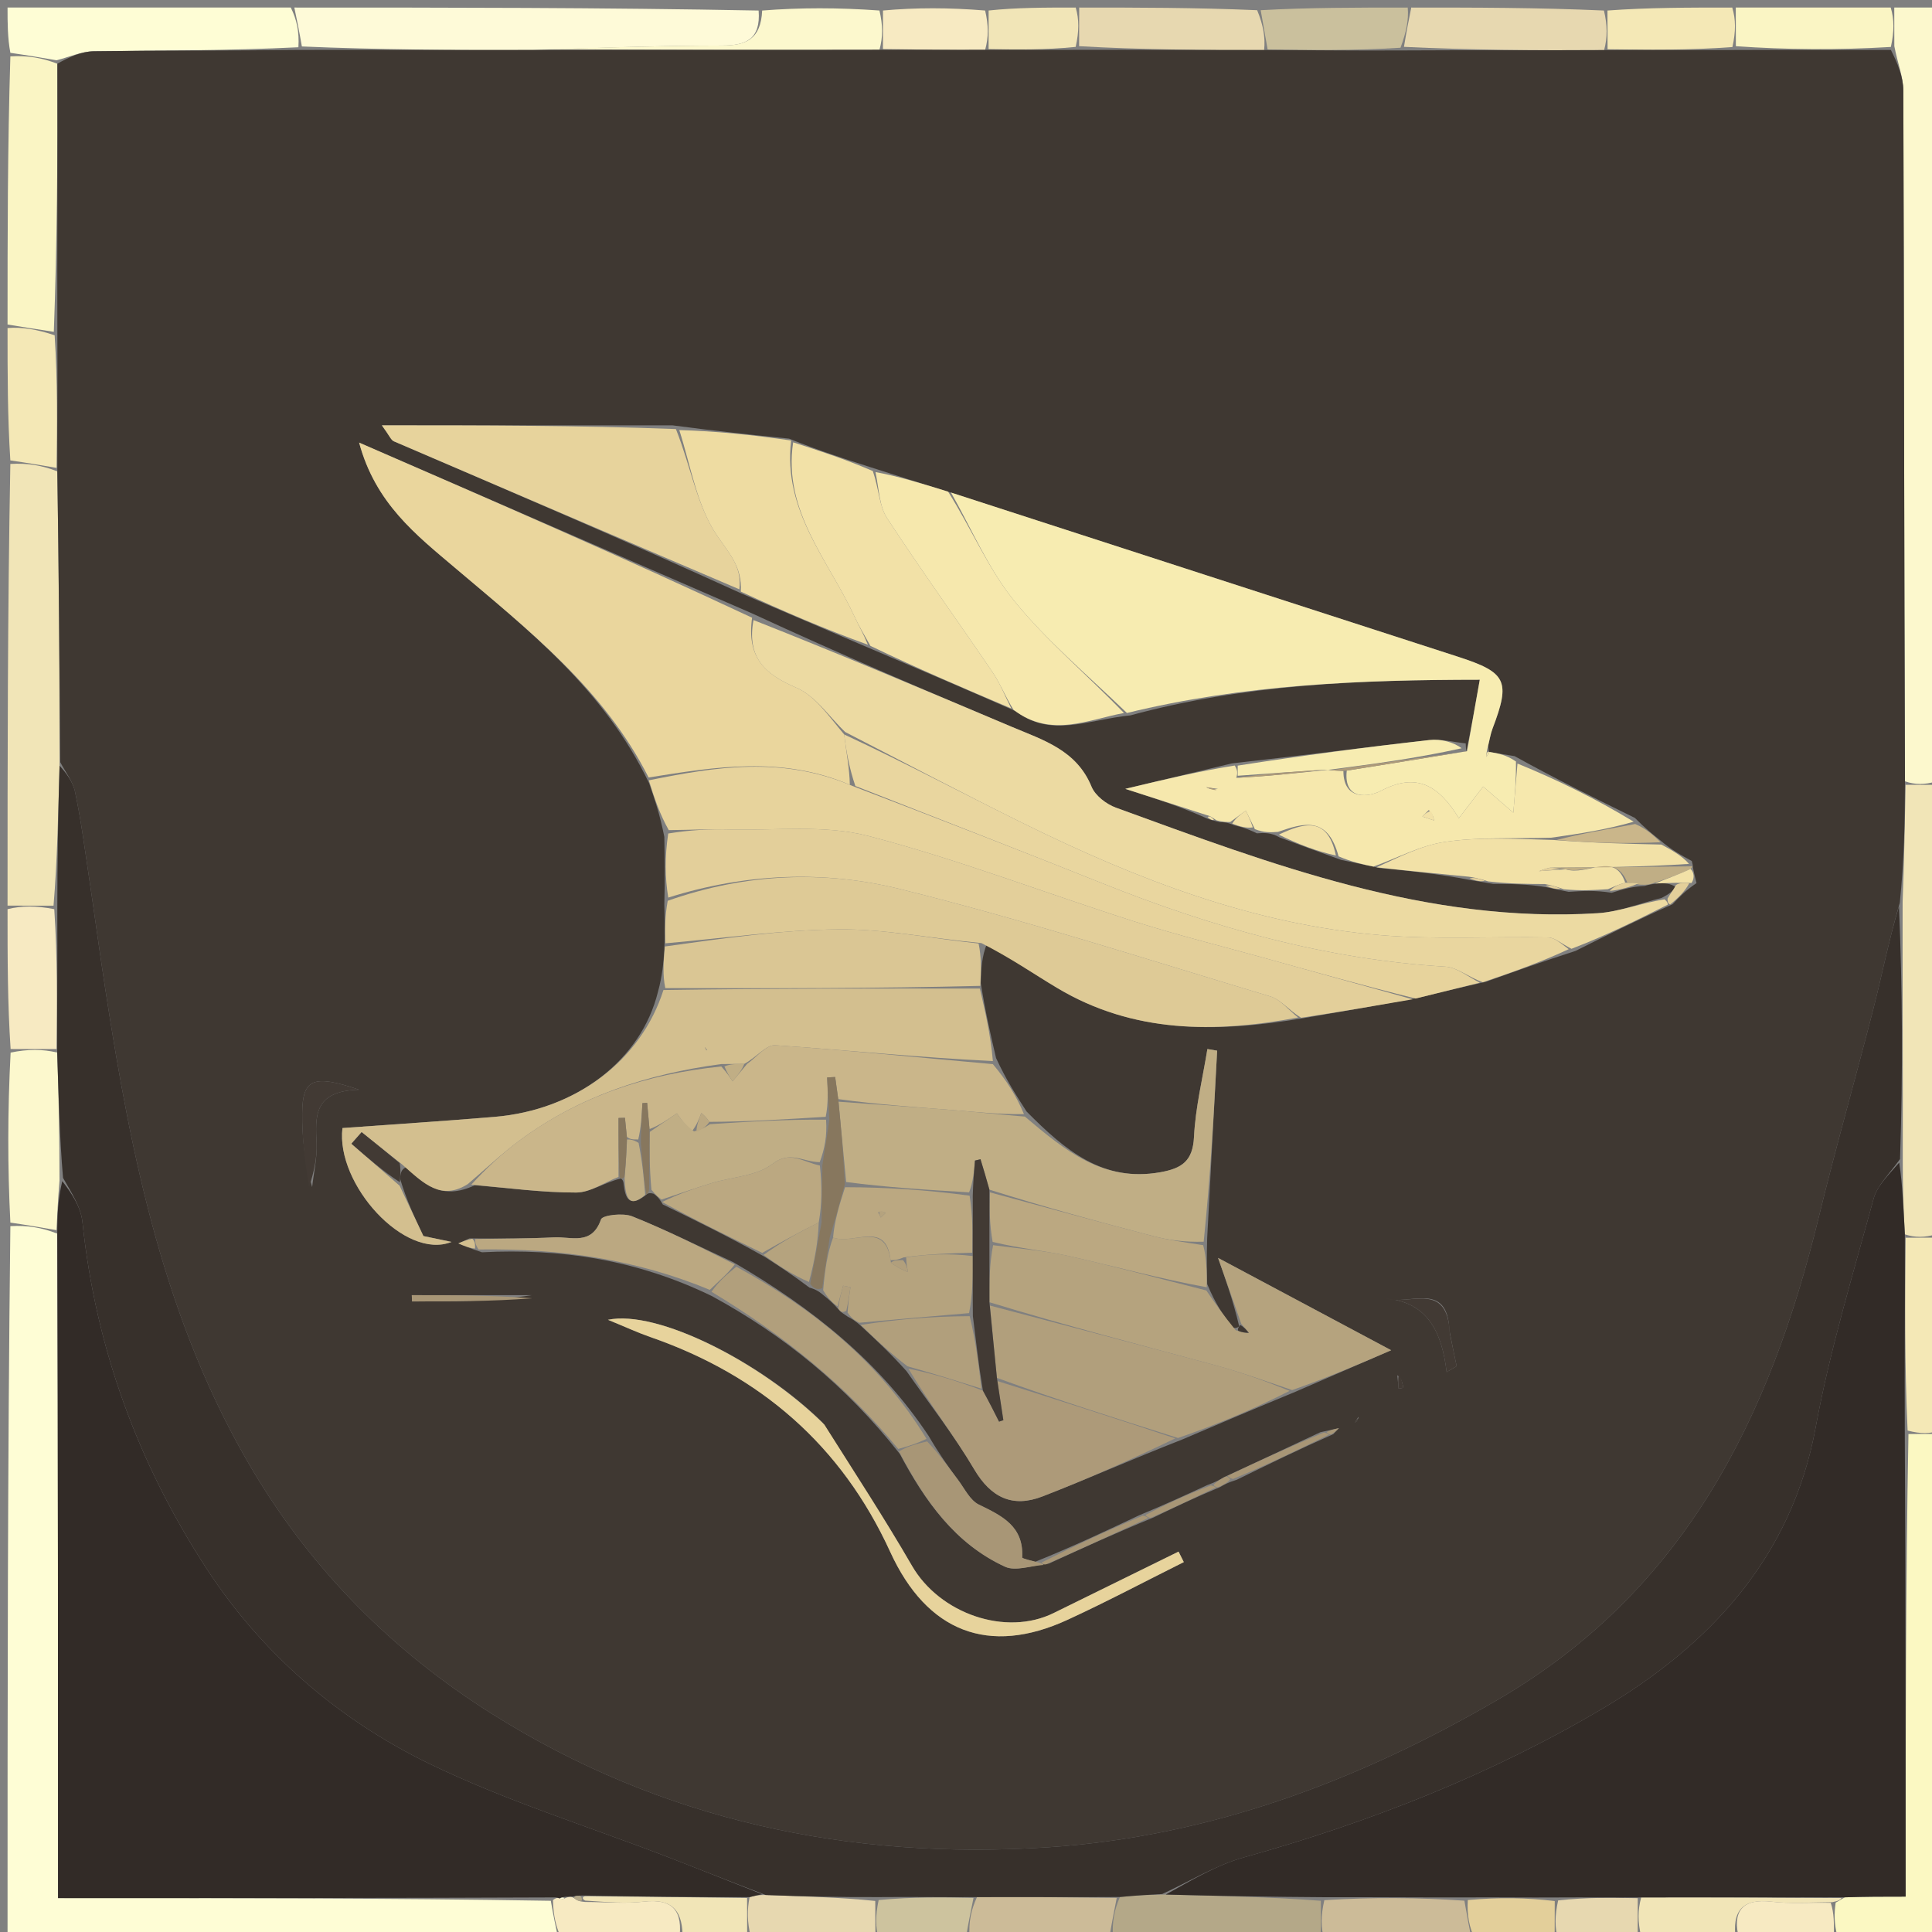 <svg version="1.1" id="Layer_1" xmlns="http://www.w3.org/2000/svg" xmlns:xlink="http://www.w3.org/1999/xlink" x="0px" y="0px"
	 width="100%" viewBox="0 0 256 256" enable-background="new 0 0 256 256" xml:space="preserve">
<rect x="0" y="0" width="256" height="256" fill="#808080" stroke="none"/>
<path fill="#FEFDD5" opacity="1" stroke="none" 
	d="
M74,257 
	C49.73,257 25.46,257 1,257 
	C1,225.646 1,194.292 1.375,162.469 
	C3.662,162.336 5.573,162.67 7.587,163.462 
	C7.69,192.983 7.69,222.046 7.69,251.511 
	C30.031,251.511 51.511,251.511 72.985,251.864 
	C73.319,253.811 73.66,255.405 74,257 
z"/>
<path fill="#FCF8CD" opacity="1" stroke="none" 
	d="
M251,1 
	C252.992,1 254.984,1 257,1 
	C257,35.021 257,69.042 256.625,103.531 
	C255.002,103.996 253.753,103.992 252.418,103.527 
	C252.305,72.711 252.3,42.355 252.2,11.999 
	C252.194,10.167 251.423,8.337 251.008,6.114 
	C251.005,4.148 251.002,2.574 251,1 
z"/>
<path fill="#F1E5B7" opacity="1" stroke="none" 
	d="
M1,120 
	C1,100.646 1,81.292 1.371,61.475 
	C3.66,61.341 5.578,61.67 7.596,62.457 
	C7.793,75.61 7.89,88.305 7.892,101.459 
	C7.698,107.948 7.598,113.977 7.094,120.008 
	C4.794,120.007 2.897,120.003 1,120 
z"/>
<path fill="#FBF8C2" opacity="1" stroke="none" 
	d="
M257,190 
	C257,212.333 257,234.667 257,257 
	C252.567,257 248.257,257 243.473,256.596 
	C243.017,254.856 243.036,253.52 243.236,252.102 
	C243.656,251.892 243.853,251.718 244.464,251.405 
	C247.204,251.312 249.489,251.312 252.507,251.312 
	C252.507,230.542 252.507,210.275 252.881,190.014 
	C254.504,190.012 255.752,190.006 257,190 
z"/>
<path fill="#FEFAD8" opacity="1" stroke="none" 
	d="
M39,1 
	C59.354,1 79.708,1 100.522,1.398 
	C100.815,5.227 98.82,6.033 95.67,6.036 
	C87.447,6.043 79.225,6.342 70.542,6.624 
	C60.055,6.652 50.027,6.581 39.999,6.157 
	C39.665,4.202 39.332,2.601 39,1 
z"/>
<path fill="#F1E5B7" opacity="1" stroke="none" 
	d="
M252.505,103.988 
	C253.753,103.992 255.002,103.996 256.625,104 
	C257,123.688 257,143.375 256.625,163.531 
	C255.004,164 253.756,164.001 252.405,163.558 
	C252.207,160.075 252.113,157.037 252.127,153.541 
	C252.157,142.055 252.08,131.027 252.107,119.543 
	C252.309,114.053 252.407,109.021 252.505,103.988 
z"/>
<path fill="#FAF5C4" opacity="1" stroke="none" 
	d="
M1,43 
	C1,31.312 1,19.625 1.375,7.469 
	C3.664,7.331 5.578,7.66 7.602,8.446 
	C7.639,20.6 7.566,32.295 7.132,43.968 
	C4.847,43.63 2.924,43.315 1,43 
z"/>
<path fill="#FEFDD5" opacity="1" stroke="none" 
	d="
M7.492,7.989 
	C5.578,7.66 3.664,7.331 1.375,7.001 
	C1,5.02 1,3.04 1,1 
	C13.354,1 25.708,1 38.531,1 
	C39.332,2.601 39.665,4.202 39.54,6.26 
	C30.197,6.724 21.31,6.668 12.426,6.793 
	C10.776,6.816 9.136,7.571 7.492,7.989 
z"/>
<path fill="#B4A888" opacity="1" stroke="none" 
	d="
M175,257 
	C165.979,257 156.958,257 147.478,256.643 
	C147.337,254.684 147.655,253.082 148.391,251.364 
	C150.54,251.154 152.272,251.06 154.467,251.038 
	C161.629,251.23 168.328,251.351 175.022,251.865 
	C175.011,253.839 175.006,255.42 175,257 
z"/>
<path fill="#FCF8CD" opacity="1" stroke="none" 
	d="
M7.485,163.004 
	C5.573,162.67 3.662,162.336 1.375,162.001 
	C1,154.646 1,147.292 1.408,139.47 
	C3.706,139.004 5.596,139.006 7.579,139.466 
	C7.778,145.283 7.882,150.641 7.885,156.429 
	C7.684,158.907 7.584,160.955 7.485,163.004 
z"/>
<path fill="#E7D8B0" opacity="1" stroke="none" 
	d="
M187,1 
	C195.354,1 203.708,1 212.53,1.396 
	C213.002,3.37 213.007,4.948 212.555,6.637 
	C203.41,6.686 194.723,6.626 186.032,6.208 
	C186.352,4.233 186.676,2.616 187,1 
z"/>
<path fill="#E7D8B0" opacity="1" stroke="none" 
	d="
M143,1 
	C150.688,1 158.375,1 166.581,1.353 
	C167.388,3.322 167.677,4.939 167.505,6.63 
	C159.026,6.64 151.008,6.576 142.987,6.119 
	C142.99,4.151 142.995,2.575 143,1 
z"/>
<path fill="#F7EAC2" opacity="1" stroke="none" 
	d="
M7.485,139.008 
	C5.596,139.006 3.706,139.004 1.408,139.001 
	C1,132.979 1,126.958 1,120.468 
	C2.897,120.003 4.794,120.007 7.191,120.467 
	C7.623,126.951 7.554,132.98 7.485,139.008 
z"/>
<path fill="#F4E8B6" opacity="1" stroke="none" 
	d="
M252.509,164.001 
	C253.756,164.001 255.004,164 256.625,164 
	C257,172.354 257,180.708 257,189.531 
	C255.752,190.006 254.504,190.012 252.768,189.557 
	C252.356,180.731 252.433,172.366 252.509,164.001 
z"/>
<path fill="#FCF8CD" opacity="1" stroke="none" 
	d="
M71.002,6.525 
	C79.225,6.342 87.447,6.043 95.67,6.036 
	C98.82,6.033 100.815,5.227 100.991,1.398 
	C106.022,1 111.044,1 116.532,1.394 
	C116.997,3.359 116.996,4.93 116.535,6.597 
	C101.051,6.637 86.027,6.581 71.002,6.525 
z"/>
<path fill="#F4E8B6" opacity="1" stroke="none" 
	d="
M1,43.468 
	C2.924,43.315 4.847,43.63 7.241,44.425 
	C7.639,50.603 7.567,56.3 7.496,61.998 
	C5.578,61.67 3.66,61.341 1.371,61.007 
	C1,55.312 1,49.624 1,43.468 
z"/>
<path fill="#FAF5C4" opacity="1" stroke="none" 
	d="
M250.531,1 
	C251.002,2.574 251.005,4.148 250.55,6.22 
	C243.397,6.65 236.702,6.583 230.012,6.122 
	C230.011,4.153 230.005,2.577 230,1 
	C236.688,1 243.375,1 250.531,1 
z"/>
<path fill="#CCBB98" opacity="1" stroke="none" 
	d="
M175.468,257 
	C175.006,255.42 175.011,253.839 175.482,251.785 
	C181.971,251.374 187.995,251.438 194.038,251.851 
	C194.372,253.801 194.686,255.4 195,257 
	C188.646,257 182.291,257 175.468,257 
z"/>
<path fill="#CCBB98" opacity="1" stroke="none" 
	d="
M147.973,251.479 
	C147.655,253.082 147.337,254.684 147.01,256.643 
	C140.979,257 134.958,257 128.474,256.643 
	C128.339,254.684 128.667,253.083 129.453,251.379 
	C135.932,251.344 141.953,251.412 147.973,251.479 
z"/>
<path fill="#CAC09D" opacity="1" stroke="none" 
	d="
M167.966,6.556 
	C167.677,4.939 167.388,3.322 167.049,1.353 
	C173.354,1 179.709,1 186.532,1 
	C186.676,2.616 186.352,4.233 185.575,6.325 
	C179.403,6.719 173.684,6.637 167.966,6.556 
z"/>
<path fill="#E7D8B0" opacity="1" stroke="none" 
	d="
M116,257 
	C110.645,257 105.29,257 99.469,256.606 
	C99,254.639 98.996,253.066 99.319,251.379 
	C100.097,251.174 100.548,251.084 101.456,251.097 
	C106.6,251.298 111.288,251.396 115.975,251.886 
	C115.983,253.852 115.991,255.426 116,257 
z"/>
<path fill="#F4E8B6" opacity="1" stroke="none" 
	d="
M229.532,1 
	C230.005,2.577 230.011,4.153 229.556,6.233 
	C223.735,6.667 218.374,6.597 213.013,6.527 
	C213.007,4.948 213.002,3.37 212.998,1.396 
	C218.355,1 223.71,1 229.532,1 
z"/>
<path fill="#F1E5B7" opacity="1" stroke="none" 
	d="
M244.01,251.498 
	C243.853,251.718 243.656,251.892 242.768,252.051 
	C239.677,252.068 237.209,252.276 234.8,251.988 
	C230.78,251.507 229.479,253.299 230,257 
	C225.975,257 221.95,257 217.464,256.607 
	C217.004,254.648 217.006,253.081 217.468,251.422 
	C226.622,251.386 235.316,251.442 244.01,251.498 
z"/>
<path fill="#F7EAC2" opacity="1" stroke="none" 
	d="
M74.467,257 
	C73.66,255.405 73.319,253.811 73.272,251.772 
	C73.752,251.398 73.94,251.468 74.22,251.572 
	C74.312,251.606 74.593,251.633 74.593,251.633 
	C74.593,251.633 74.871,251.542 75.119,251.421 
	C75.55,251.304 75.734,251.309 76.056,251.499 
	C76.465,251.841 76.754,251.951 77.521,252.02 
	C80.41,252.027 82.866,252.262 85.26,251.98 
	C89.298,251.504 90.508,253.356 90,257 
	C84.978,257 79.956,257 74.467,257 
z"/>
<path fill="#F7EAC2" opacity="1" stroke="none" 
	d="
M116.995,6.501 
	C116.996,4.93 116.997,3.359 116.999,1.394 
	C121.357,1 125.714,1 130.535,1.394 
	C130.998,3.36 130.997,4.932 130.54,6.6 
	C125.721,6.631 121.358,6.566 116.995,6.501 
z"/>
<path fill="#CDC39E" opacity="1" stroke="none" 
	d="
M116.461,257 
	C115.991,255.426 115.983,253.852 116.426,251.769 
	C120.917,251.333 124.956,251.407 128.995,251.481 
	C128.667,253.083 128.339,254.684 128.006,256.643 
	C124.307,257 120.614,257 116.461,257 
z"/>
<path fill="#F1E5B7" opacity="1" stroke="none" 
	d="
M130.996,6.504 
	C130.997,4.932 130.998,3.36 130.999,1.394 
	C134.693,1 138.386,1 142.539,1 
	C142.995,2.575 142.99,4.151 142.535,6.212 
	C138.389,6.633 134.692,6.568 130.996,6.504 
z"/>
<path fill="#E3CF9A" opacity="1" stroke="none" 
	d="
M195.458,257 
	C194.686,255.4 194.372,253.801 194.491,251.767 
	C198.619,251.393 202.314,251.453 206.012,251.903 
	C206.01,253.863 206.005,255.431 206,257 
	C202.639,257 199.277,257 195.458,257 
z"/>
<path fill="#F1E5B7" opacity="1" stroke="none" 
	d="
M90.45,257 
	C90.508,253.356 89.298,251.504 85.26,251.98 
	C82.866,252.262 80.41,252.027 77.551,251.841 
	C77.12,251.657 77.11,251.295 77.57,251.259 
	C85.018,251.313 92.005,251.404 98.992,251.494 
	C98.996,253.066 99,254.639 99.002,256.606 
	C96.3,257 93.6,257 90.45,257 
z"/>
<path fill="#E7D8B0" opacity="1" stroke="none" 
	d="
M206.458,257 
	C206.005,255.431 206.01,253.863 206.463,251.814 
	C210.276,251.394 213.642,251.454 217.008,251.515 
	C217.006,253.081 217.004,254.648 217.001,256.607 
	C213.639,257 210.277,257 206.458,257 
z"/>
<path fill="#F7EAC2" opacity="1" stroke="none" 
	d="
M230.463,257 
	C229.479,253.299 230.78,251.507 234.8,251.988 
	C237.209,252.276 239.677,252.068 242.587,252.133 
	C243.036,253.52 243.017,254.856 242.999,256.596 
	C238.975,257 234.951,257 230.463,257 
z"/>
<path fill="#322B27" opacity="1" stroke="none" 
	d="
M99.319,251.379 
	C92.005,251.404 85.018,251.313 77.271,251.169 
	C76.313,251.18 76.115,251.247 75.918,251.313 
	C75.734,251.309 75.55,251.304 74.933,251.335 
	C74.5,251.369 74.128,251.538 74.128,251.538 
	C73.94,251.468 73.752,251.398 73.278,251.419 
	C51.511,251.511 30.031,251.511 7.69,251.511 
	C7.69,222.046 7.69,192.983 7.587,163.462 
	C7.584,160.955 7.684,158.907 8.251,156.505 
	C9.478,158.067 10.714,159.933 10.92,161.907 
	C12.658,178.543 18.265,193.831 27.312,207.758 
	C34.653,219.059 44.771,227.793 56.772,233.643 
	C66.982,238.619 77.968,242.001 88.602,246.109 
	C92.746,247.709 96.868,249.364 100.999,250.994 
	C100.548,251.084 100.097,251.174 99.319,251.379 
z"/>
<path fill="#3F3832" opacity="1" stroke="none" 
	d="
M130.54,6.6 
	C134.692,6.568 138.389,6.633 142.538,6.604 
	C151.008,6.576 159.026,6.64 167.505,6.63 
	C173.684,6.637 179.403,6.719 185.578,6.683 
	C194.723,6.626 203.41,6.686 212.555,6.637 
	C218.374,6.597 223.735,6.667 229.552,6.626 
	C236.702,6.583 243.397,6.65 250.55,6.612 
	C251.423,8.337 252.194,10.167 252.2,11.999 
	C252.3,42.355 252.305,72.711 252.418,103.527 
	C252.407,109.021 252.309,114.053 251.731,119.632 
	C250.273,124.597 249.411,129.046 248.294,133.429 
	C245.921,142.733 243.266,151.967 240.994,161.294 
	C234.541,187.79 223.274,210.782 198.405,225.255 
	C179.83,236.066 160.141,243.378 138.866,244.774 
	C112.666,246.494 87.659,241.277 65.069,227.018 
	C52.072,218.815 41.457,208.152 33.596,195.015 
	C21.856,175.395 17.396,153.414 13.969,131.176 
	C13.164,125.957 12.467,120.72 11.685,115.497 
	C11.155,111.952 10.685,108.391 9.935,104.891 
	C9.641,103.518 8.657,102.292 7.986,100.999 
	C7.89,88.305 7.793,75.61 7.596,62.457 
	C7.567,56.3 7.639,50.603 7.602,44.448 
	C7.566,32.295 7.639,20.6 7.602,8.446 
	C9.136,7.571 10.776,6.816 12.426,6.793 
	C21.31,6.668 30.197,6.724 39.542,6.614 
	C50.027,6.581 60.055,6.652 70.542,6.624 
	C86.027,6.581 101.051,6.637 116.535,6.597 
	C121.358,6.566 125.721,6.631 130.54,6.6 
M224.794,117.019 
	C224.609,116.283 224.423,115.547 224.3,114.788 
	C224.3,114.788 224.349,114.742 224.171,114.088 
	C222.829,113.361 221.486,112.635 219.924,111.294 
	C218.96,110.527 217.996,109.76 216.636,108.382 
	C211.457,105.835 206.278,103.289 200.696,100.195 
	C199.587,100.01 198.478,99.825 197.283,99.632 
	C197.283,99.632 197.264,99.548 197.198,98.811 
	C197.383,98.058 197.491,97.275 197.765,96.556 
	C200.183,90.216 199.632,89.104 193.177,87.016 
	C170.783,79.776 148.396,72.514 125.252,65.034 
	C122.17,64.078 119.088,63.122 115.306,61.896 
	C111.903,60.802 108.5,59.708 104.557,58.125 
	C99.707,57.625 94.857,57.126 89.108,56.361 
	C76.533,56.361 63.959,56.361 50.599,56.361 
	C51.605,57.73 51.805,58.311 52.185,58.474 
	C67.437,65.036 82.706,71.56 98.351,78.688 
	C103.904,81.054 109.457,83.42 115.679,86.088 
	C121.788,88.684 127.897,91.281 134.601,94.245 
	C139.272,97.822 144.174,95.347 149.789,94.791 
	C164.87,90.684 180.265,90.079 196.08,90.067 
	C195.444,93.646 194.92,96.593 194.309,99.533 
	C194.309,99.533 194.256,99.491 194.214,98.503 
	C192.6,98.34 190.954,97.885 189.379,98.062 
	C180.911,99.015 172.46,100.125 163.221,101.156 
	C158.956,102.175 154.69,103.194 149.108,104.527 
	C153.49,105.94 156.715,106.98 160.083,108.519 
	C160.382,108.616 160.681,108.712 161.653,108.949 
	C162.11,108.938 162.568,108.927 163.528,109.351 
	C164.357,109.554 165.185,109.756 166.554,110.42 
	C167.483,110.356 168.413,110.292 169.553,110.959 
	C172.04,111.884 174.527,112.809 177.729,113.947 
	C179.151,114.24 180.572,114.533 182.804,115.019 
	C186.746,115.402 190.687,115.786 194.821,116.614 
	C195.542,116.728 196.263,116.841 197.834,117.116 
	C200.122,117.124 202.41,117.132 204.922,117.564 
	C205.616,117.712 206.309,117.86 207.857,118.172 
	C209.589,118.055 211.32,117.938 213.552,118.296 
	C214.889,117.88 216.225,117.463 217.966,117.386 
	C218.291,117.28 218.616,117.173 219.721,117.054 
	C220.499,117.028 221.278,117.003 222.091,117.56 
	C221.71,117.978 221.328,118.396 220.172,118.98 
	C217.352,119.678 214.561,120.826 211.709,121.004 
	C189.121,122.413 168.513,114.533 147.858,107.016 
	C146.589,106.554 145.12,105.424 144.636,104.241 
	C142.65,99.388 138.23,98.067 134.042,96.299 
	C122.728,91.525 111.424,86.727 99.743,81.319 
	C82.642,73.886 65.541,66.452 47.585,58.647 
	C49.753,66.709 55.162,70.891 60.261,75.214 
	C69.966,83.442 80.024,91.309 86.007,103.769 
	C86.727,105.845 87.447,107.921 88.026,110.887 
	C88.073,113.589 88.12,116.291 88.026,119.842 
	C88.073,121.559 88.12,123.277 88.029,125.833 
	C87.911,127.521 87.793,129.209 87.186,131.411 
	C84.964,140.457 76.368,147.081 65.52,147.992 
	C58.81,148.555 52.088,148.984 45.377,149.473 
	C44.479,156.896 53.637,167.045 59.829,164.559 
	C57.955,164.169 56.594,163.886 56.105,163.784 
	C54.846,161.119 53.9,159.118 53.01,156.186 
	C53.063,155.566 53.115,154.945 53.808,154.673 
	C56.148,156.844 58.456,159.133 62.91,157.053 
	C67.389,157.414 71.87,158.029 76.348,158.017 
	C78.22,158.012 80.088,156.675 82.258,156.161 
	C82.258,156.161 82.608,156.281 82.642,156.915 
	C82.86,158.866 83.428,160.109 85.775,158.199 
	C85.775,158.199 86.005,157.993 86.622,158.185 
	C86.969,158.439 87.316,158.693 87.817,159.593 
	C92.21,161.733 96.604,163.874 101.364,166.558 
	C103.209,167.751 105.053,168.944 107.243,170.607 
	C107.794,170.775 108.345,170.943 109.146,171.648 
	C109.754,172.136 110.361,172.624 111.159,173.562 
	C111.37,173.847 111.653,173.988 112.335,174.467 
	C112.845,174.736 113.356,175.004 114.244,175.842 
	C116.114,177.576 117.985,179.31 120.119,181.684 
	C123.134,186.002 126.413,190.166 129.084,194.688 
	C131.323,198.479 134.198,199.806 138.126,198.288 
	C144.133,195.965 150.02,193.336 156.671,190.734 
	C161.447,188.696 166.222,186.658 171.653,184.415 
	C176.14,182.469 180.627,180.522 184.337,178.913 
	C176.605,174.79 169.221,170.852 161.401,166.682 
	C162.373,169.443 163.422,172.423 164.196,175.735 
	C164.196,175.735 163.936,176.08 163.245,175.924 
	C162.11,174.28 160.975,172.636 159.959,170.141 
	C159.917,168.424 159.876,166.707 159.957,164.071 
	C160.397,155.787 160.838,147.503 161.278,139.219 
	C160.848,139.147 160.417,139.075 159.986,139.003 
	C159.36,142.88 158.401,146.741 158.212,150.64 
	C158.055,153.876 156.581,154.824 153.728,155.331 
	C146.225,156.662 141.191,152.503 136.026,147.277 
	C134.675,145.186 133.324,143.096 131.982,140.192 
	C131.266,137.125 130.551,134.058 129.959,130.273 
	C130.002,128.527 130.045,126.781 130.823,124.933 
	C133.92,126.94 136.957,129.048 140.125,130.936 
	C150.162,136.917 160.966,136.897 172.81,134.896 
	C177.601,134.068 182.393,133.24 187.958,132.21 
	C190.669,131.542 193.38,130.875 196.86,130.101 
	C200.587,128.768 204.313,127.434 208.766,126.002 
	C212.841,123.958 216.915,121.914 221.62,119.816 
	C222.476,118.906 223.331,117.997 224.794,117.019 
M159.961,196.787 
	C157.192,198.065 154.422,199.344 150.933,200.791 
	C146.602,202.837 142.272,204.883 137.157,206.952 
	C136.561,206.755 135.438,206.532 135.447,206.366 
	C135.659,202.228 132.776,200.857 129.702,199.365 
	C128.532,198.797 127.817,197.251 126.955,196.105 
	C125.679,194.408 124.457,192.67 123.043,190.262 
	C116.561,180.509 107.758,173.392 97.145,167.238 
	C92.698,165.184 88.307,162.989 83.766,161.17 
	C82.569,160.691 79.835,161.001 79.633,161.582 
	C78.418,165.084 75.67,163.838 73.432,163.954 
	C69.949,164.135 66.454,164.113 62.197,164.1 
	C61.709,164.32 61.221,164.54 60.733,164.76 
	C61.471,165.072 62.21,165.384 63.861,165.933 
	C74.279,165.403 84.341,166.882 94.346,171.746 
	C103.852,176.933 112.128,183.619 119.229,192.648 
	C122.552,198.875 126.551,204.555 133.174,207.598 
	C134.549,208.23 136.561,207.477 138.974,207.189 
	C143.362,205.176 147.75,203.162 152.859,201.067 
	C155.605,199.745 158.351,198.423 161.688,197.034 
	C162.171,196.743 162.655,196.452 163.872,196.079 
	C167.945,194.085 172.019,192.091 176.669,190.029 
	C176.916,189.764 177.164,189.499 177.411,189.234 
	C176.832,189.367 176.253,189.5 174.947,189.781 
	C170.848,191.706 166.749,193.631 162.126,195.765 
	C161.643,196.058 161.161,196.352 159.961,196.787 
M109.002,188.502 
	C100.863,180.469 87.086,173.512 80.559,174.879 
	C82.957,175.862 84.532,176.595 86.164,177.161 
	C100.737,182.221 111.496,191.514 117.96,205.633 
	C122.819,216.248 131.019,219.437 141.447,214.637 
	C146.656,212.24 151.728,209.546 156.861,206.986 
	C156.629,206.523 156.397,206.059 156.165,205.596 
	C150.647,208.309 145.127,211.015 139.614,213.736 
	C133.253,216.875 124.513,213.817 120.845,207.481 
	C117.229,201.234 113.277,195.183 109.002,188.502 
M41.36,157.286 
	C41.575,155.357 42.038,153.418 41.95,151.503 
	C41.789,147.967 41.512,144.564 47.565,144.389 
	C41.453,142.302 40.089,142.991 40.044,147.486 
	C40.012,150.743 40.388,154.004 41.36,157.286 
M70.46,171.617 
	C65.162,171.617 59.864,171.617 54.565,171.617 
	C54.576,171.894 54.587,172.171 54.598,172.448 
	C59.88,172.448 65.161,172.448 70.46,171.617 
M192.046,176.251 
	C191.779,169.62 186.694,173.052 183.576,172.049 
	C189.253,172.553 191.061,176.599 191.687,181.803 
	C192.13,181.544 192.573,181.284 193.015,181.025 
	C192.732,179.692 192.449,178.359 192.046,176.251 
M185.155,182.223 
	C185.211,182.816 185.267,183.408 185.323,184.001 
	C185.535,183.964 185.746,183.928 185.958,183.892 
	C185.821,183.232 185.684,182.572 185.155,182.223 
M179.998,187.736 
	C179.842,187.989 179.686,188.242 179.53,188.495 
	C179.782,188.337 180.034,188.178 179.998,187.736 
z"/>
<path fill="#37302B" opacity="1" stroke="none" 
	d="
M7.892,101.459 
	C8.657,102.292 9.641,103.518 9.935,104.891 
	C10.685,108.391 11.155,111.952 11.685,115.497 
	C12.467,120.72 13.164,125.957 13.969,131.176 
	C17.396,153.414 21.856,175.395 33.596,195.015 
	C41.457,208.152 52.072,218.815 65.069,227.018 
	C87.659,241.277 112.666,246.494 138.866,244.774 
	C160.141,243.378 179.83,236.066 198.405,225.255 
	C223.274,210.782 234.541,187.79 240.994,161.294 
	C243.266,151.967 245.921,142.733 248.294,133.429 
	C249.411,129.046 250.273,124.597 251.627,120.089 
	C252.08,131.027 252.157,142.055 251.763,153.588 
	C250.255,155.666 248.733,157.105 248.263,158.831 
	C245.524,168.893 242.464,178.918 240.582,189.151 
	C237.407,206.416 226.473,218.007 212.494,226.309 
	C197.701,235.094 181.546,241.449 164.832,246.109 
	C161.064,247.16 157.605,249.318 154.003,250.966 
	C152.272,251.06 150.54,251.154 148.391,251.364 
	C141.953,251.412 135.932,251.344 129.453,251.379 
	C124.956,251.407 120.917,251.333 116.427,251.377 
	C111.288,251.396 106.6,251.298 101.456,251.097 
	C96.868,249.364 92.746,247.709 88.602,246.109 
	C77.968,242.001 66.982,238.619 56.772,233.643 
	C44.771,227.793 34.653,219.059 27.312,207.758 
	C18.265,193.831 12.658,178.543 10.92,161.907 
	C10.714,159.933 9.478,158.067 8.353,156.075 
	C7.882,150.641 7.778,145.283 7.579,139.466 
	C7.554,132.98 7.623,126.951 7.595,120.465 
	C7.598,113.977 7.698,107.948 7.892,101.459 
z"/>
<path fill="#322B27" opacity="1" stroke="none" 
	d="
M154.467,251.038 
	C157.605,249.318 161.064,247.16 164.832,246.109 
	C181.546,241.449 197.701,235.094 212.494,226.309 
	C226.473,218.007 237.407,206.416 240.582,189.151 
	C242.464,178.918 245.524,168.893 248.263,158.831 
	C248.733,157.105 250.255,155.666 251.656,154.047 
	C252.113,157.037 252.207,160.075 252.405,163.558 
	C252.433,172.366 252.356,180.731 252.394,189.553 
	C252.507,210.275 252.507,230.542 252.507,251.312 
	C249.489,251.312 247.204,251.312 244.464,251.405 
	C235.316,251.442 226.622,251.386 217.468,251.422 
	C213.642,251.454 210.276,251.394 206.459,251.423 
	C202.314,251.453 198.619,251.393 194.472,251.418 
	C187.995,251.438 181.971,251.374 175.487,251.391 
	C168.328,251.351 161.629,251.23 154.467,251.038 
z"/>
<path fill="#B4A888" opacity="1" stroke="none" 
	d="
M76.056,251.499 
	C76.115,251.247 76.313,251.18 76.811,251.205 
	C77.11,251.295 77.12,251.657 77.09,251.835 
	C76.754,251.951 76.465,251.841 76.056,251.499 
z"/>
<path fill="#FEFDD5" opacity="1" stroke="none" 
	d="
M74.22,251.572 
	C74.128,251.538 74.5,251.369 74.685,251.455 
	C74.871,251.542 74.593,251.633 74.593,251.633 
	C74.593,251.633 74.312,251.606 74.22,251.572 
z"/>
<path fill="#EAD69D" opacity="1" stroke="none" 
	d="
M85.943,103.021 
	C80.024,91.309 69.966,83.442 60.261,75.214 
	C55.162,70.891 49.753,66.709 47.585,58.647 
	C65.541,66.452 82.642,73.886 99.656,81.852 
	C98.923,87.111 101.344,89.353 105.527,91.129 
	C108.059,92.203 109.867,94.986 111.86,97.318 
	C112.147,99.757 112.573,101.878 112.606,103.991 
	C103.585,100.128 94.762,101.624 85.943,103.021 
z"/>
<path fill="#F7ECB1" opacity="1" stroke="none" 
	d="
M194.396,99.54 
	C194.92,96.593 195.444,93.646 196.08,90.067 
	C180.265,90.079 164.87,90.684 149.325,94.472 
	C143.985,89.339 138.66,84.889 134.374,79.598 
	C130.932,75.347 128.748,70.077 126.007,65.26 
	C148.396,72.514 170.783,79.776 193.177,87.016 
	C199.632,89.104 200.183,90.216 197.765,96.556 
	C197.491,97.275 197.383,98.058 197.059,99.295 
	C196.934,99.952 196.947,100.126 196.959,100.3 
	C197.096,100.08 197.233,99.86 197.37,99.639 
	C198.478,99.825 199.587,100.01 200.871,100.901 
	C200.899,103.315 200.752,105.023 200.523,107.683 
	C198.659,106.07 197.662,105.206 196.523,104.221 
	C195.483,105.575 194.551,106.788 193.302,108.413 
	C190.658,104.069 187.696,102.299 182.98,104.787 
	C181.456,105.591 178.006,106.159 178.452,102.113 
	C184.064,101.22 189.23,100.38 194.396,99.54 
M198.573,102.515 
	C198.573,102.515 198.478,102.568 198.573,102.515 
z"/>
<path fill="#ECDAA2" opacity="1" stroke="none" 
	d="
M112,97.001 
	C109.867,94.986 108.059,92.203 105.527,91.129 
	C101.344,89.353 98.923,87.111 99.843,82.162 
	C111.424,86.727 122.728,91.525 134.042,96.299 
	C138.23,98.067 142.65,99.388 144.636,104.241 
	C145.12,105.424 146.589,106.554 147.858,107.016 
	C168.513,114.533 189.121,122.413 211.709,121.004 
	C214.561,120.826 217.352,119.678 220.569,119.161 
	C220.974,119.518 220.981,119.694 220.989,119.87 
	C216.915,121.914 212.841,123.958 208.227,125.721 
	C206.842,125.013 206.004,124.233 205.151,124.216 
	C197.746,124.068 190.299,124.526 182.939,123.912 
	C166.182,122.515 150.73,116.552 135.788,109.193 
	C127.796,105.257 119.925,101.073 112,97.001 
z"/>
<path fill="#D3BF8F" opacity="1" stroke="none" 
	d="
M52.954,157.117 
	C53.9,159.118 54.846,161.119 56.105,163.784 
	C56.594,163.886 57.955,164.169 59.829,164.559 
	C53.637,167.045 44.479,156.896 45.377,149.473 
	C52.088,148.984 58.81,148.555 65.52,147.992 
	C76.368,147.081 84.964,140.457 87.911,131.183 
	C102.369,130.967 116.103,130.979 129.836,130.991 
	C130.551,134.058 131.266,137.125 131.561,140.595 
	C121.67,140.121 112.205,139.143 102.718,138.497 
	C101.539,138.417 100.24,140.101 98.621,140.97 
	C97.492,140.978 96.74,140.984 95.572,140.993 
	C85.608,142.325 76.682,145.319 68.864,151.104 
	C66.462,152.882 64.277,154.955 61.993,156.893 
	C58.456,159.133 56.148,156.844 53.275,154.286 
	C51.134,152.606 49.526,151.313 47.918,150.02 
	C47.469,150.53 47.02,151.04 46.57,151.55 
	C48.698,153.406 50.826,155.261 52.954,157.117 
M93.723,139.173 
	C93.616,139.026 93.509,138.878 93.402,138.731 
	C93.423,138.934 93.444,139.137 93.723,139.173 
z"/>
<path fill="#DECA96" opacity="1" stroke="none" 
	d="
M172.004,134.824 
	C160.966,136.897 150.162,136.917 140.125,130.936 
	C136.957,129.048 133.92,126.94 130.035,124.963 
	C123.227,124.329 117.201,123.089 111.187,123.144 
	C103.509,123.214 95.84,124.33 88.167,124.994 
	C88.12,123.277 88.073,121.559 88.476,119.359 
	C98.93,115.667 109.297,115.336 119.241,117.796 
	C135.761,121.884 151.996,127.133 168.311,132.027 
	C169.697,132.443 170.78,133.868 172.004,134.824 
z"/>
<path fill="#E3CF9A" opacity="1" stroke="none" 
	d="
M172.407,134.86 
	C170.78,133.868 169.697,132.443 168.311,132.027 
	C151.996,127.133 135.761,121.884 119.241,117.796 
	C109.297,115.336 98.93,115.667 88.546,118.935 
	C88.12,116.291 88.073,113.589 88.543,110.443 
	C91.547,109.963 94.037,109.843 96.522,109.909 
	C102.723,110.075 109.203,109.243 115.061,110.769 
	C126.99,113.877 138.556,118.36 150.326,122.104 
	C156.116,123.946 162.029,125.402 167.886,127.033 
	C174.319,128.825 180.751,130.619 187.184,132.412 
	C182.393,133.24 177.601,134.068 172.407,134.86 
z"/>
<path fill="#CAB68A" opacity="1" stroke="none" 
	d="
M98.997,140.967 
	C100.24,140.101 101.539,138.417 102.718,138.497 
	C112.205,139.143 121.67,140.121 131.557,141.002 
	C133.324,143.096 134.675,145.186 135.68,147.625 
	C132.413,147.684 129.496,147.35 126.571,147.116 
	C121.42,146.705 116.263,146.356 111.07,145.638 
	C110.908,144.433 110.786,143.571 110.663,142.709 
	C110.308,142.729 109.953,142.749 109.598,142.768 
	C109.683,144.504 109.768,146.24 109.413,147.983 
	C104.004,148.313 99.034,148.636 93.999,148.652 
	C93.599,148.055 93.265,147.765 92.931,147.475 
	C92.611,148.314 92.29,149.153 91.65,149.935 
	C90.682,148.948 90.032,148.018 89.686,147.523 
	C88.495,148.34 87.298,149.161 86.065,149.609 
	C85.936,148.2 85.842,147.164 85.749,146.128 
	C85.539,146.143 85.329,146.158 85.12,146.174 
	C85.036,147.775 84.952,149.377 84.572,150.984 
	C83.881,150.988 83.486,150.986 83.063,150.637 
	C82.96,149.566 82.884,148.842 82.808,148.117 
	C82.524,148.124 82.241,148.131 81.958,148.138 
	C81.958,150.74 81.958,153.342 81.958,155.944 
	C80.088,156.675 78.22,158.012 76.348,158.017 
	C71.87,158.029 67.389,157.414 62.451,156.973 
	C64.277,154.955 66.462,152.882 68.864,151.104 
	C76.682,145.319 85.608,142.325 95.576,141.311 
	C96.354,142.18 96.712,142.733 97.069,143.286 
	C97.712,142.513 98.354,141.74 98.997,140.967 
z"/>
<path fill="#C0AE85" opacity="1" stroke="none" 
	d="
M111.109,145.981 
	C116.263,146.356 121.42,146.705 126.571,147.116 
	C129.496,147.35 132.413,147.684 135.801,147.952 
	C141.191,152.503 146.225,156.662 153.728,155.331 
	C156.581,154.824 158.055,153.876 158.212,150.64 
	C158.401,146.741 159.36,142.88 159.986,139.003 
	C160.417,139.075 160.848,139.147 161.278,139.219 
	C160.838,147.503 160.397,155.787 159.494,164.533 
	C156.954,164.601 154.848,164.324 152.807,163.791 
	C145.581,161.905 138.377,159.932 131.102,157.633 
	C130.667,156.051 130.293,154.826 129.92,153.602 
	C129.676,153.662 129.432,153.721 129.188,153.781 
	C129.069,155.185 128.949,156.588 128.413,157.992 
	C122.715,157.656 117.435,157.322 112.121,156.623 
	C111.761,152.833 111.435,149.407 111.109,145.981 
z"/>
<path fill="#E7D39C" opacity="1" stroke="none" 
	d="
M187.571,132.311 
	C180.751,130.619 174.319,128.825 167.886,127.033 
	C162.029,125.402 156.116,123.946 150.326,122.104 
	C138.556,118.36 126.99,113.877 115.061,110.769 
	C109.203,109.243 102.723,110.075 96.522,109.909 
	C94.037,109.843 91.547,109.963 88.613,109.997 
	C87.447,107.921 86.727,105.845 85.975,103.395 
	C94.762,101.624 103.585,100.128 112.943,104.14 
	C124.44,108.529 135.23,112.702 145.968,117.004 
	C160.629,122.879 175.657,127.13 191.524,128.087 
	C193.083,128.181 194.57,129.472 196.091,130.207 
	C193.38,130.875 190.669,131.542 187.571,132.311 
z"/>
<path fill="#E7D39C" opacity="1" stroke="none" 
	d="
M97.972,78.089 
	C82.706,71.56 67.437,65.036 52.185,58.474 
	C51.805,58.311 51.605,57.73 50.599,56.361 
	C63.959,56.361 76.533,56.361 89.562,56.854 
	C91.576,61.935 92.36,67.047 94.98,70.917 
	C96.603,73.313 98.346,75.074 97.972,78.089 
z"/>
<path fill="#B5A37E" opacity="1" stroke="none" 
	d="
M164.471,175.402 
	C163.422,172.423 162.373,169.443 161.401,166.682 
	C169.221,170.852 176.605,174.79 184.337,178.913 
	C180.627,180.522 176.14,182.469 171.211,184.193 
	C167.525,182.938 164.314,181.786 161.031,180.898 
	C151.091,178.208 141.123,175.621 131.106,172.552 
	C131.085,169.738 131.124,167.365 131.59,164.994 
	C135.263,165.468 138.554,165.733 141.742,166.456 
	C147.806,167.83 153.81,169.465 159.84,170.992 
	C160.975,172.636 162.11,174.28 163.728,176.25 
	C164.631,176.585 165.053,176.596 165.474,176.606 
	C165.139,176.204 164.805,175.803 164.471,175.402 
z"/>
<path fill="#F6E8AD" opacity="1" stroke="none" 
	d="
M178.007,102.165 
	C178.006,106.159 181.456,105.591 182.98,104.787 
	C187.696,102.299 190.658,104.069 193.302,108.413 
	C194.551,106.788 195.483,105.575 196.523,104.221 
	C197.662,105.206 198.659,106.07 200.523,107.683 
	C200.752,105.023 200.899,103.315 201.073,101.175 
	C206.278,103.289 211.457,105.835 216.472,108.88 
	C212.87,109.919 209.431,110.459 205.54,110.999 
	C200.547,111.141 195.949,110.898 191.483,111.552 
	C188.23,112.029 185.151,113.692 181.994,114.826 
	C180.572,114.533 179.151,114.24 177.367,113.468 
	C175.913,108.013 172.637,109.092 169.342,110.228 
	C168.413,110.292 167.483,110.356 166.275,109.861 
	C165.69,108.671 165.383,108.039 165.077,107.407 
	C164.393,107.91 163.709,108.413 163.025,108.915 
	C162.568,108.927 162.11,108.938 161.186,108.697 
	C160.503,108.222 160.244,108.081 159.94,108.02 
	C156.715,106.98 153.49,105.94 149.108,104.527 
	C154.69,103.194 158.956,102.175 163.612,101.437 
	C164.002,102.077 164.001,102.436 163.817,103.064 
	C167.766,102.883 171.899,102.433 176.017,101.995 
	C176.004,102.007 175.967,102.011 176.305,102.058 
	C177.098,102.124 177.553,102.145 178.007,102.165 
M189.323,107.337 
	C189.038,107.622 188.754,107.907 188.469,108.191 
	C188.984,108.365 189.499,108.539 190.014,108.713 
	C189.947,108.324 189.881,107.935 189.323,107.337 
M161.387,104.537 
	C160.864,104.461 160.341,104.384 159.818,104.308 
	C160.209,104.491 160.599,104.675 161.387,104.537 
z"/>
<path fill="#F2E1A7" opacity="1" stroke="none" 
	d="
M105.097,58.614 
	C108.5,59.708 111.903,60.802 115.655,62.417 
	C116.487,64.857 116.508,67.077 117.531,68.641 
	C122.049,75.554 126.89,82.254 131.531,89.088 
	C132.533,90.564 133.19,92.275 134.006,93.878 
	C127.897,91.281 121.788,88.684 115.335,85.581 
	C114.398,83.946 113.754,82.84 113.22,81.684 
	C109.79,74.249 103.712,67.743 105.097,58.614 
z"/>
<path fill="#E9D69F" opacity="1" stroke="none" 
	d="
M196.475,130.154 
	C194.57,129.472 193.083,128.181 191.524,128.087 
	C175.657,127.13 160.629,122.879 145.968,117.004 
	C135.23,112.702 124.44,108.529 113.337,104.149 
	C112.573,101.878 112.147,99.757 111.86,97.318 
	C119.925,101.073 127.796,105.257 135.788,109.193 
	C150.73,116.552 166.182,122.515 182.939,123.912 
	C190.299,124.526 197.746,124.068 205.151,124.216 
	C206.004,124.233 206.842,125.013 207.863,125.77 
	C204.313,127.434 200.587,128.768 196.475,130.154 
z"/>
<path fill="#B19F7C" opacity="1" stroke="none" 
	d="
M131.166,172.993 
	C141.123,175.621 151.091,178.208 161.031,180.898 
	C164.314,181.786 167.525,182.938 170.884,184.295 
	C166.222,186.658 161.447,188.696 156.088,190.541 
	C147.721,187.897 139.938,185.445 132.096,182.574 
	C131.747,179.102 131.456,176.048 131.166,172.993 
z"/>
<path fill="#EEDCA2" opacity="1" stroke="none" 
	d="
M104.827,58.369 
	C103.712,67.743 109.79,74.249 113.22,81.684 
	C113.754,82.84 114.398,83.946 115,85.43 
	C109.457,83.42 103.904,81.054 98.161,78.388 
	C98.346,75.074 96.603,73.313 94.98,70.917 
	C92.36,67.047 91.576,61.935 90.012,56.987 
	C94.857,57.126 99.707,57.625 104.827,58.369 
z"/>
<path fill="#F6E8AD" opacity="1" stroke="none" 
	d="
M134.303,94.061 
	C133.19,92.275 132.533,90.564 131.531,89.088 
	C126.89,82.254 122.049,75.554 117.531,68.641 
	C116.508,67.077 116.487,64.857 116.006,62.552 
	C119.088,63.122 122.17,64.078 125.629,65.147 
	C128.748,70.077 130.932,75.347 134.374,79.598 
	C138.66,84.889 143.985,89.339 148.932,94.474 
	C144.174,95.347 139.272,97.822 134.303,94.061 
z"/>
<path fill="#AD9A79" opacity="1" stroke="none" 
	d="
M132.154,182.992 
	C139.938,185.445 147.721,187.897 155.731,190.593 
	C150.02,193.336 144.133,195.965 138.126,198.288 
	C134.198,199.806 131.323,198.479 129.084,194.688 
	C126.413,190.166 123.134,186.002 120.374,181.36 
	C123.764,182.024 126.899,183.012 130.238,184.265 
	C131.09,185.812 131.735,187.094 132.38,188.376 
	C132.571,188.312 132.761,188.248 132.951,188.184 
	C132.686,186.454 132.42,184.723 132.154,182.992 
z"/>
<path fill="#DAC694" opacity="1" stroke="none" 
	d="
M88.098,125.414 
	C95.84,124.33 103.509,123.214 111.187,123.144 
	C117.201,123.089 123.227,124.329 129.668,125.014 
	C130.045,126.781 130.002,128.527 129.898,130.632 
	C116.103,130.979 102.369,130.967 88.155,130.926 
	C87.793,129.209 87.911,127.521 88.098,125.414 
z"/>
<path fill="#E7D39C" opacity="1" stroke="none" 
	d="
M109.237,188.774 
	C113.277,195.183 117.229,201.234 120.845,207.481 
	C124.513,213.817 133.253,216.875 139.614,213.736 
	C145.127,211.015 150.647,208.309 156.165,205.596 
	C156.397,206.059 156.629,206.523 156.861,206.986 
	C151.728,209.546 146.656,212.24 141.447,214.637 
	C131.019,219.437 122.819,216.248 117.96,205.633 
	C111.496,191.514 100.737,182.221 86.164,177.161 
	C84.532,176.595 82.957,175.862 80.559,174.879 
	C87.086,173.512 100.863,180.469 109.237,188.774 
z"/>
<path fill="#BBA881" opacity="1" stroke="none" 
	d="
M159.899,170.566 
	C153.81,169.465 147.806,167.83 141.742,166.456 
	C138.554,165.733 135.263,165.468 131.531,164.56 
	C131.084,162.079 131.124,160.035 131.165,157.992 
	C138.377,159.932 145.581,161.905 152.807,163.791 
	C154.848,164.324 156.954,164.601 159.432,164.993 
	C159.876,166.707 159.917,168.424 159.899,170.566 
z"/>
<path fill="#B5A37E" opacity="1" stroke="none" 
	d="
M110.969,173.112 
	C110.361,172.624 109.754,172.136 109.071,170.957 
	C109.311,168.172 109.627,166.077 110.386,163.989 
	C113.231,164.968 117.42,161.644 118.052,167.3 
	C118.84,167.936 119.583,168.253 120.326,168.569 
	C120.211,168.034 120.095,167.499 120.072,166.6 
	C123.053,166.155 125.941,166.073 128.895,166.432 
	C128.917,169.247 128.873,171.62 128.408,173.995 
	C123.279,174.422 118.573,174.847 113.867,175.272 
	C113.356,175.004 112.845,174.736 112.308,173.918 
	C112.417,172.433 112.553,171.498 112.69,170.562 
	C112.366,170.495 112.042,170.427 111.718,170.36 
	C111.469,171.277 111.219,172.194 110.969,173.112 
z"/>
<path fill="#C0AE85" opacity="1" stroke="none" 
	d="
M94.064,148.959 
	C99.034,148.636 104.004,148.313 109.458,148.367 
	C109.609,150.494 109.276,152.243 108.616,153.995 
	C106.333,153.95 104.679,152.427 102.329,154.239 
	C100.242,155.846 97.005,155.94 94.295,156.766 
	C92.069,157.445 89.872,158.217 87.663,158.947 
	C87.316,158.693 86.969,158.439 86.319,157.645 
	C86.044,154.73 86.072,152.356 86.101,149.982 
	C87.298,149.161 88.495,148.34 89.686,147.523 
	C90.032,148.018 90.682,148.948 91.959,149.914 
	C93.079,149.62 93.572,149.29 94.064,148.959 
z"/>
<path fill="#B19F7C" opacity="1" stroke="none" 
	d="
M119.021,191.991 
	C112.128,183.619 103.852,176.933 94.276,171.163 
	C95.328,169.669 96.45,168.758 97.572,167.847 
	C107.758,173.392 116.561,180.509 122.765,190.649 
	C121.332,191.354 120.176,191.672 119.021,191.991 
z"/>
<path fill="#F2E1A7" opacity="1" stroke="none" 
	d="
M182.399,114.923 
	C185.151,113.692 188.23,112.029 191.483,111.552 
	C195.949,110.898 200.547,111.141 205.83,111.3 
	C211.096,111.703 215.62,111.806 220.144,111.908 
	C221.486,112.635 222.829,113.361 223.81,114.468 
	C217.525,114.891 211.601,114.934 205.405,114.968 
	C204.731,115.117 204.33,115.274 203.928,115.431 
	C204.949,115.357 205.971,115.284 207.436,115.18 
	C210.378,116.131 213.905,112.716 215.354,116.954 
	C214.396,117.235 213.724,117.528 213.052,117.821 
	C211.32,117.938 209.589,118.055 207.22,117.836 
	C205.955,117.38 205.326,117.26 204.698,117.14 
	C202.41,117.132 200.122,117.124 197.188,116.789 
	C195.904,116.364 195.267,116.267 194.629,116.169 
	C190.687,115.786 186.746,115.402 182.399,114.923 
z"/>
<path fill="#BBA881" opacity="1" stroke="none" 
	d="
M87.74,159.27 
	C89.872,158.217 92.069,157.445 94.295,156.766 
	C97.005,155.94 100.242,155.846 102.329,154.239 
	C104.679,152.427 106.333,153.95 108.639,154.439 
	C108.946,157.247 108.903,159.615 108.487,161.99 
	C105.742,163.337 103.369,164.675 100.997,166.014 
	C96.604,163.874 92.21,161.733 87.74,159.27 
z"/>
<path fill="#BBA881" opacity="1" stroke="none" 
	d="
M97.359,167.543 
	C96.45,168.758 95.328,169.669 94.049,170.914 
	C84.341,166.882 74.279,165.403 63.403,165.561 
	C62.952,164.852 62.958,164.514 62.965,164.176 
	C66.454,164.113 69.949,164.135 73.432,163.954 
	C75.67,163.838 78.418,165.084 79.633,161.582 
	C79.835,161.001 82.569,160.691 83.766,161.17 
	C88.307,162.989 92.698,165.184 97.359,167.543 
z"/>
<path fill="#A89676" opacity="1" stroke="none" 
	d="
M119.125,192.32 
	C120.176,191.672 121.332,191.354 122.85,190.992 
	C124.457,192.67 125.679,194.408 126.955,196.105 
	C127.817,197.251 128.532,198.797 129.702,199.365 
	C132.776,200.857 135.659,202.228 135.447,206.366 
	C135.438,206.532 136.561,206.755 137.636,207.047 
	C138.115,207.143 138.279,207.363 138.279,207.363 
	C136.561,207.477 134.549,208.23 133.174,207.598 
	C126.551,204.555 122.552,198.875 119.125,192.32 
z"/>
<path fill="#B19F7C" opacity="1" stroke="none" 
	d="
M114.055,175.557 
	C118.573,174.847 123.279,174.422 128.489,174.401 
	C129.339,177.871 129.686,180.935 130.033,184 
	C126.899,183.012 123.764,182.024 120.243,181.04 
	C117.985,179.31 116.114,177.576 114.055,175.557 
z"/>
<path fill="#F7ECB1" opacity="1" stroke="none" 
	d="
M164,102.794 
	C164.001,102.436 164.002,102.077 164.003,101.45 
	C172.46,100.125 180.911,99.015 189.379,98.062 
	C190.954,97.885 192.6,98.34 193.68,99.147 
	C187.42,100.531 181.693,101.271 175.967,102.011 
	C175.967,102.011 176.004,102.007 175.568,101.993 
	C171.421,102.251 167.711,102.522 164,102.794 
z"/>
<path fill="#87775E" opacity="1" stroke="none" 
	d="
M108.86,161.982 
	C108.903,159.615 108.946,157.247 108.966,154.436 
	C109.276,152.243 109.609,150.494 109.897,148.36 
	C109.768,146.24 109.683,144.504 109.598,142.768 
	C109.953,142.749 110.308,142.729 110.663,142.709 
	C110.786,143.571 110.908,144.433 111.07,145.638 
	C111.435,149.407 111.761,152.833 111.942,156.948 
	C111.178,159.752 110.56,161.868 109.943,163.983 
	C109.627,166.077 109.311,168.172 108.946,170.689 
	C108.345,170.943 107.794,170.775 107.363,170.108 
	C107.942,167.067 108.401,164.524 108.86,161.982 
z"/>
<path fill="#423A34" opacity="1" stroke="none" 
	d="
M40.971,157.274 
	C40.388,154.004 40.012,150.743 40.044,147.486 
	C40.089,142.991 41.453,142.302 47.565,144.389 
	C41.512,144.564 41.789,147.967 41.95,151.503 
	C42.038,153.418 41.575,155.357 40.971,157.274 
z"/>
<path fill="#B5A37E" opacity="1" stroke="none" 
	d="
M108.487,161.99 
	C108.401,164.524 107.942,167.067 107.19,169.873 
	C105.053,168.944 103.209,167.751 101.18,166.286 
	C103.369,164.675 105.742,163.337 108.487,161.99 
z"/>
<path fill="#A89676" opacity="1" stroke="none" 
	d="
M70.452,172.032 
	C65.161,172.448 59.88,172.448 54.598,172.448 
	C54.587,172.171 54.576,171.894 54.565,171.617 
	C59.864,171.617 65.162,171.617 70.452,172.032 
z"/>
<path fill="#CAB68A" opacity="1" stroke="none" 
	d="
M220.034,111.601 
	C215.62,111.806 211.096,111.703 206.281,111.3 
	C209.431,110.459 212.87,109.919 216.671,109.185 
	C217.996,109.76 218.96,110.527 220.034,111.601 
z"/>
<path fill="#423A34" opacity="1" stroke="none" 
	d="
M192.106,176.638 
	C192.449,178.359 192.732,179.692 193.015,181.025 
	C192.573,181.284 192.13,181.544 191.687,181.803 
	C191.061,176.599 189.253,172.553 183.576,172.049 
	C186.694,173.052 191.779,169.62 192.106,176.638 
z"/>
<path fill="#C0AE85" opacity="1" stroke="none" 
	d="
M205.677,114.977 
	C211.601,114.934 217.525,114.891 223.899,114.795 
	C224.349,114.742 224.3,114.788 224.04,115.123 
	C222.166,115.994 220.554,116.53 218.941,117.067 
	C218.616,117.173 218.291,117.28 217.282,117.221 
	C216.278,117.026 215.959,116.996 215.639,116.966 
	C213.905,112.716 210.378,116.131 207.111,115.102 
	C206.12,115.028 205.899,115.002 205.677,114.977 
z"/>
<path fill="#F2E1A7" opacity="1" stroke="none" 
	d="
M169.448,110.593 
	C172.637,109.092 175.913,108.013 177.01,113.362 
	C174.527,112.809 172.04,111.884 169.448,110.593 
z"/>
<path fill="#A89676" opacity="1" stroke="none" 
	d="
M138.028,207.036 
	C142.272,204.883 146.602,202.837 151.414,200.839 
	C151.894,200.886 152.138,201.149 152.138,201.149 
	C147.75,203.162 143.362,205.176 138.626,207.276 
	C138.279,207.363 138.115,207.143 138.028,207.036 
z"/>
<path fill="#A89676" opacity="1" stroke="none" 
	d="
M176.092,190.096 
	C172.019,192.091 167.945,194.085 163.381,195.97 
	C162.89,195.861 162.649,195.557 162.649,195.557 
	C166.749,193.631 170.848,191.706 175.414,189.823 
	C175.881,189.866 176.092,190.096 176.092,190.096 
z"/>
<path fill="#AD9A79" opacity="1" stroke="none" 
	d="
M176.305,102.058 
	C181.693,101.271 187.42,100.531 193.701,99.641 
	C194.256,99.491 194.309,99.533 194.352,99.536 
	C189.23,100.38 184.064,101.22 178.452,102.113 
	C177.553,102.145 177.098,102.124 176.305,102.058 
z"/>
<path fill="#423A34" opacity="1" stroke="none" 
	d="
M52.982,156.652 
	C50.826,155.261 48.698,153.406 46.57,151.55 
	C47.02,151.04 47.469,150.53 47.918,150.02 
	C49.526,151.313 51.134,152.606 52.955,154.112 
	C53.115,154.945 53.063,155.566 52.982,156.652 
z"/>
<path fill="#C0AE85" opacity="1" stroke="none" 
	d="
M83.091,150.984 
	C83.486,150.986 83.881,150.988 84.618,151.439 
	C85.137,154.033 85.315,156.178 85.492,158.323 
	C83.428,160.109 82.86,158.866 82.76,156.168 
	C82.948,153.942 83.02,152.463 83.091,150.984 
z"/>
<path fill="#A89676" opacity="1" stroke="none" 
	d="
M151.774,200.754 
	C154.422,199.344 157.192,198.065 160.424,196.831 
	C160.887,196.875 161.097,197.102 161.097,197.102 
	C158.351,198.423 155.605,199.745 152.499,201.108 
	C152.138,201.149 151.894,200.886 151.774,200.754 
z"/>
<path fill="#87775E" opacity="1" stroke="none" 
	d="
M85.634,158.261 
	C85.315,156.178 85.137,154.033 84.914,151.433 
	C84.952,149.377 85.036,147.775 85.12,146.174 
	C85.329,146.158 85.539,146.143 85.749,146.128 
	C85.842,147.164 85.936,148.2 86.065,149.609 
	C86.072,152.356 86.044,154.73 86.01,157.549 
	C86.005,157.993 85.775,158.199 85.634,158.261 
z"/>
<path fill="#87775E" opacity="1" stroke="none" 
	d="
M83.063,150.637 
	C83.02,152.463 82.948,153.942 82.743,155.852 
	C82.608,156.281 82.258,156.161 82.108,156.052 
	C81.958,153.342 81.958,150.74 81.958,148.138 
	C82.241,148.131 82.524,148.124 82.808,148.117 
	C82.884,148.842 82.96,149.566 83.063,150.637 
z"/>
<path fill="#F2E1A7" opacity="1" stroke="none" 
	d="
M219.331,117.06 
	C220.554,116.53 222.166,115.994 224.008,115.134 
	C224.423,115.547 224.609,116.283 224.138,116.999 
	C223.007,116.979 222.532,116.978 222.057,116.977 
	C221.278,117.003 220.499,117.028 219.331,117.06 
z"/>
<path fill="#E3CF9A" opacity="1" stroke="none" 
	d="
M215.354,116.954 
	C215.959,116.996 216.278,117.026 217.08,117.052 
	C216.225,117.463 214.889,117.88 213.302,118.059 
	C213.724,117.528 214.396,117.235 215.354,116.954 
z"/>
<path fill="#F2E1A7" opacity="1" stroke="none" 
	d="
M163.277,109.133 
	C163.709,108.413 164.393,107.91 165.077,107.407 
	C165.383,108.039 165.69,108.671 166.005,109.631 
	C165.185,109.756 164.357,109.554 163.277,109.133 
z"/>
<path fill="#B19F7C" opacity="1" stroke="none" 
	d="
M111.064,173.337 
	C111.219,172.194 111.469,171.277 111.718,170.36 
	C112.042,170.427 112.366,170.495 112.69,170.562 
	C112.553,171.498 112.417,172.433 112.144,173.677 
	C111.653,173.988 111.37,173.847 111.064,173.337 
z"/>
<path fill="#E3CF9A" opacity="1" stroke="none" 
	d="
M222.074,117.269 
	C222.532,116.978 223.007,116.979 223.834,117.034 
	C223.331,117.997 222.476,118.906 221.304,119.843 
	C220.981,119.694 220.974,119.518 220.956,119.078 
	C221.328,118.396 221.71,117.978 222.074,117.269 
z"/>
<path fill="#423A34" opacity="1" stroke="none" 
	d="
M185.351,182.068 
	C185.684,182.572 185.821,183.232 185.958,183.892 
	C185.746,183.928 185.535,183.964 185.323,184.001 
	C185.267,183.408 185.211,182.816 185.351,182.068 
z"/>
<path fill="#D3BF8F" opacity="1" stroke="none" 
	d="
M62.581,164.138 
	C62.958,164.514 62.952,164.852 62.947,165.442 
	C62.21,165.384 61.471,165.072 60.733,164.76 
	C61.221,164.54 61.709,164.32 62.581,164.138 
z"/>
<path fill="#E3CF9A" opacity="1" stroke="none" 
	d="
M194.725,116.392 
	C195.267,116.267 195.904,116.364 196.763,116.708 
	C196.263,116.841 195.542,116.728 194.725,116.392 
z"/>
<path fill="#E3CF9A" opacity="1" stroke="none" 
	d="
M204.81,117.352 
	C205.326,117.26 205.955,117.38 206.792,117.754 
	C206.309,117.86 205.616,117.712 204.81,117.352 
z"/>
<path fill="#423A34" opacity="1" stroke="none" 
	d="
M180.142,187.878 
	C180.034,188.178 179.782,188.337 179.53,188.495 
	C179.686,188.242 179.842,187.989 180.142,187.878 
z"/>
<path fill="#A89676" opacity="1" stroke="none" 
	d="
M160.783,196.76 
	C161.161,196.352 161.643,196.058 162.388,195.661 
	C162.649,195.557 162.89,195.861 163.014,196.011 
	C162.655,196.452 162.171,196.743 161.392,197.068 
	C161.097,197.102 160.887,196.875 160.783,196.76 
z"/>
<path fill="#A89676" opacity="1" stroke="none" 
	d="
M175.777,189.75 
	C176.253,189.5 176.832,189.367 177.411,189.234 
	C177.164,189.499 176.916,189.764 176.38,190.063 
	C176.092,190.096 175.881,189.866 175.777,189.75 
z"/>
<path fill="#F2E1A7" opacity="1" stroke="none" 
	d="
M160.012,108.27 
	C160.244,108.081 160.503,108.222 160.85,108.626 
	C160.681,108.712 160.382,108.616 160.012,108.27 
z"/>
<path fill="#F6E8AD" opacity="1" stroke="none" 
	d="
M198.526,102.542 
	C198.478,102.568 198.573,102.515 198.526,102.542 
z"/>
<path fill="#F6E8AD" opacity="1" stroke="none" 
	d="
M197.327,99.636 
	C197.233,99.86 197.096,100.08 196.959,100.3 
	C196.947,100.126 196.934,99.952 197.092,99.663 
	C197.264,99.548 197.283,99.632 197.327,99.636 
z"/>
<path fill="#C0AE85" opacity="1" stroke="none" 
	d="
M98.621,140.97 
	C98.354,141.74 97.712,142.513 97.069,143.286 
	C96.712,142.733 96.354,142.18 95.992,141.309 
	C96.74,140.984 97.492,140.978 98.621,140.97 
z"/>
<path fill="#CAB68A" opacity="1" stroke="none" 
	d="
M93.594,139.256 
	C93.444,139.137 93.423,138.934 93.402,138.731 
	C93.509,138.878 93.616,139.026 93.594,139.256 
z"/>
<path fill="#BBA881" opacity="1" stroke="none" 
	d="
M93.999,148.652 
	C93.572,149.29 93.079,149.62 92.279,149.972 
	C92.29,149.153 92.611,148.314 92.931,147.475 
	C93.265,147.765 93.599,148.055 93.999,148.652 
z"/>
<path fill="#BBA881" opacity="1" stroke="none" 
	d="
M110.386,163.989 
	C110.56,161.868 111.178,159.752 111.975,157.311 
	C117.435,157.322 122.715,157.656 128.479,158.432 
	C128.918,161.246 128.874,163.619 128.83,165.991 
	C125.941,166.073 123.053,166.155 119.744,166.608 
	C118.884,166.98 118.445,166.98 118.006,166.98 
	C117.42,161.644 113.231,164.968 110.386,163.989 
M116.363,160.634 
	C116.481,160.867 116.6,161.1 116.719,161.333 
	C116.93,161.126 117.142,160.92 117.353,160.713 
	C117.123,160.589 116.893,160.464 116.363,160.634 
z"/>
<path fill="#423A34" opacity="1" stroke="none" 
	d="
M128.895,166.432 
	C128.874,163.619 128.918,161.246 128.896,158.432 
	C128.949,156.588 129.069,155.185 129.188,153.781 
	C129.432,153.721 129.676,153.662 129.92,153.602 
	C130.293,154.826 130.667,156.051 131.102,157.633 
	C131.124,160.035 131.084,162.079 131.103,164.557 
	C131.124,167.365 131.085,169.738 131.106,172.552 
	C131.456,176.048 131.747,179.102 132.096,182.574 
	C132.42,184.723 132.686,186.454 132.951,188.184 
	C132.761,188.248 132.571,188.312 132.38,188.376 
	C131.735,187.094 131.09,185.812 130.238,184.265 
	C129.686,180.935 129.339,177.871 128.911,174.4 
	C128.873,171.62 128.917,169.247 128.895,166.432 
z"/>
<path fill="#3F3832" opacity="1" stroke="none" 
	d="
M164.333,175.568 
	C164.805,175.803 165.139,176.204 165.474,176.606 
	C165.053,176.596 164.631,176.585 164.073,176.328 
	C163.936,176.08 164.196,175.735 164.333,175.568 
z"/>
<path fill="#AD9A79" opacity="1" stroke="none" 
	d="
M163.817,103.064 
	C167.711,102.522 171.421,102.251 175.581,101.981 
	C171.899,102.433 167.766,102.883 163.817,103.064 
z"/>
<path fill="#F2E1A7" opacity="1" stroke="none" 
	d="
M189.569,107.442 
	C189.881,107.935 189.947,108.324 190.014,108.713 
	C189.499,108.539 188.984,108.365 188.469,108.191 
	C188.754,107.907 189.038,107.622 189.569,107.442 
z"/>
<path fill="#AD9A79" opacity="1" stroke="none" 
	d="
M161.188,104.698 
	C160.599,104.675 160.209,104.491 159.818,104.308 
	C160.341,104.384 160.864,104.461 161.188,104.698 
z"/>
<path fill="#B19F7C" opacity="1" stroke="none" 
	d="
M118.052,167.3 
	C118.445,166.98 118.884,166.98 119.651,166.972 
	C120.095,167.499 120.211,168.034 120.326,168.569 
	C119.583,168.253 118.84,167.936 118.052,167.3 
z"/>
<path fill="#E3CF9A" opacity="1" stroke="none" 
	d="
M205.405,114.968 
	C205.899,115.002 206.12,115.028 206.667,115.132 
	C205.971,115.284 204.949,115.357 203.928,115.431 
	C204.33,115.274 204.731,115.117 205.405,114.968 
z"/>
<path fill="#B5A37E" opacity="1" stroke="none" 
	d="
M116.513,160.487 
	C116.893,160.464 117.123,160.589 117.353,160.713 
	C117.142,160.92 116.93,161.126 116.719,161.333 
	C116.6,161.1 116.481,160.867 116.513,160.487 
z"/>
</svg>